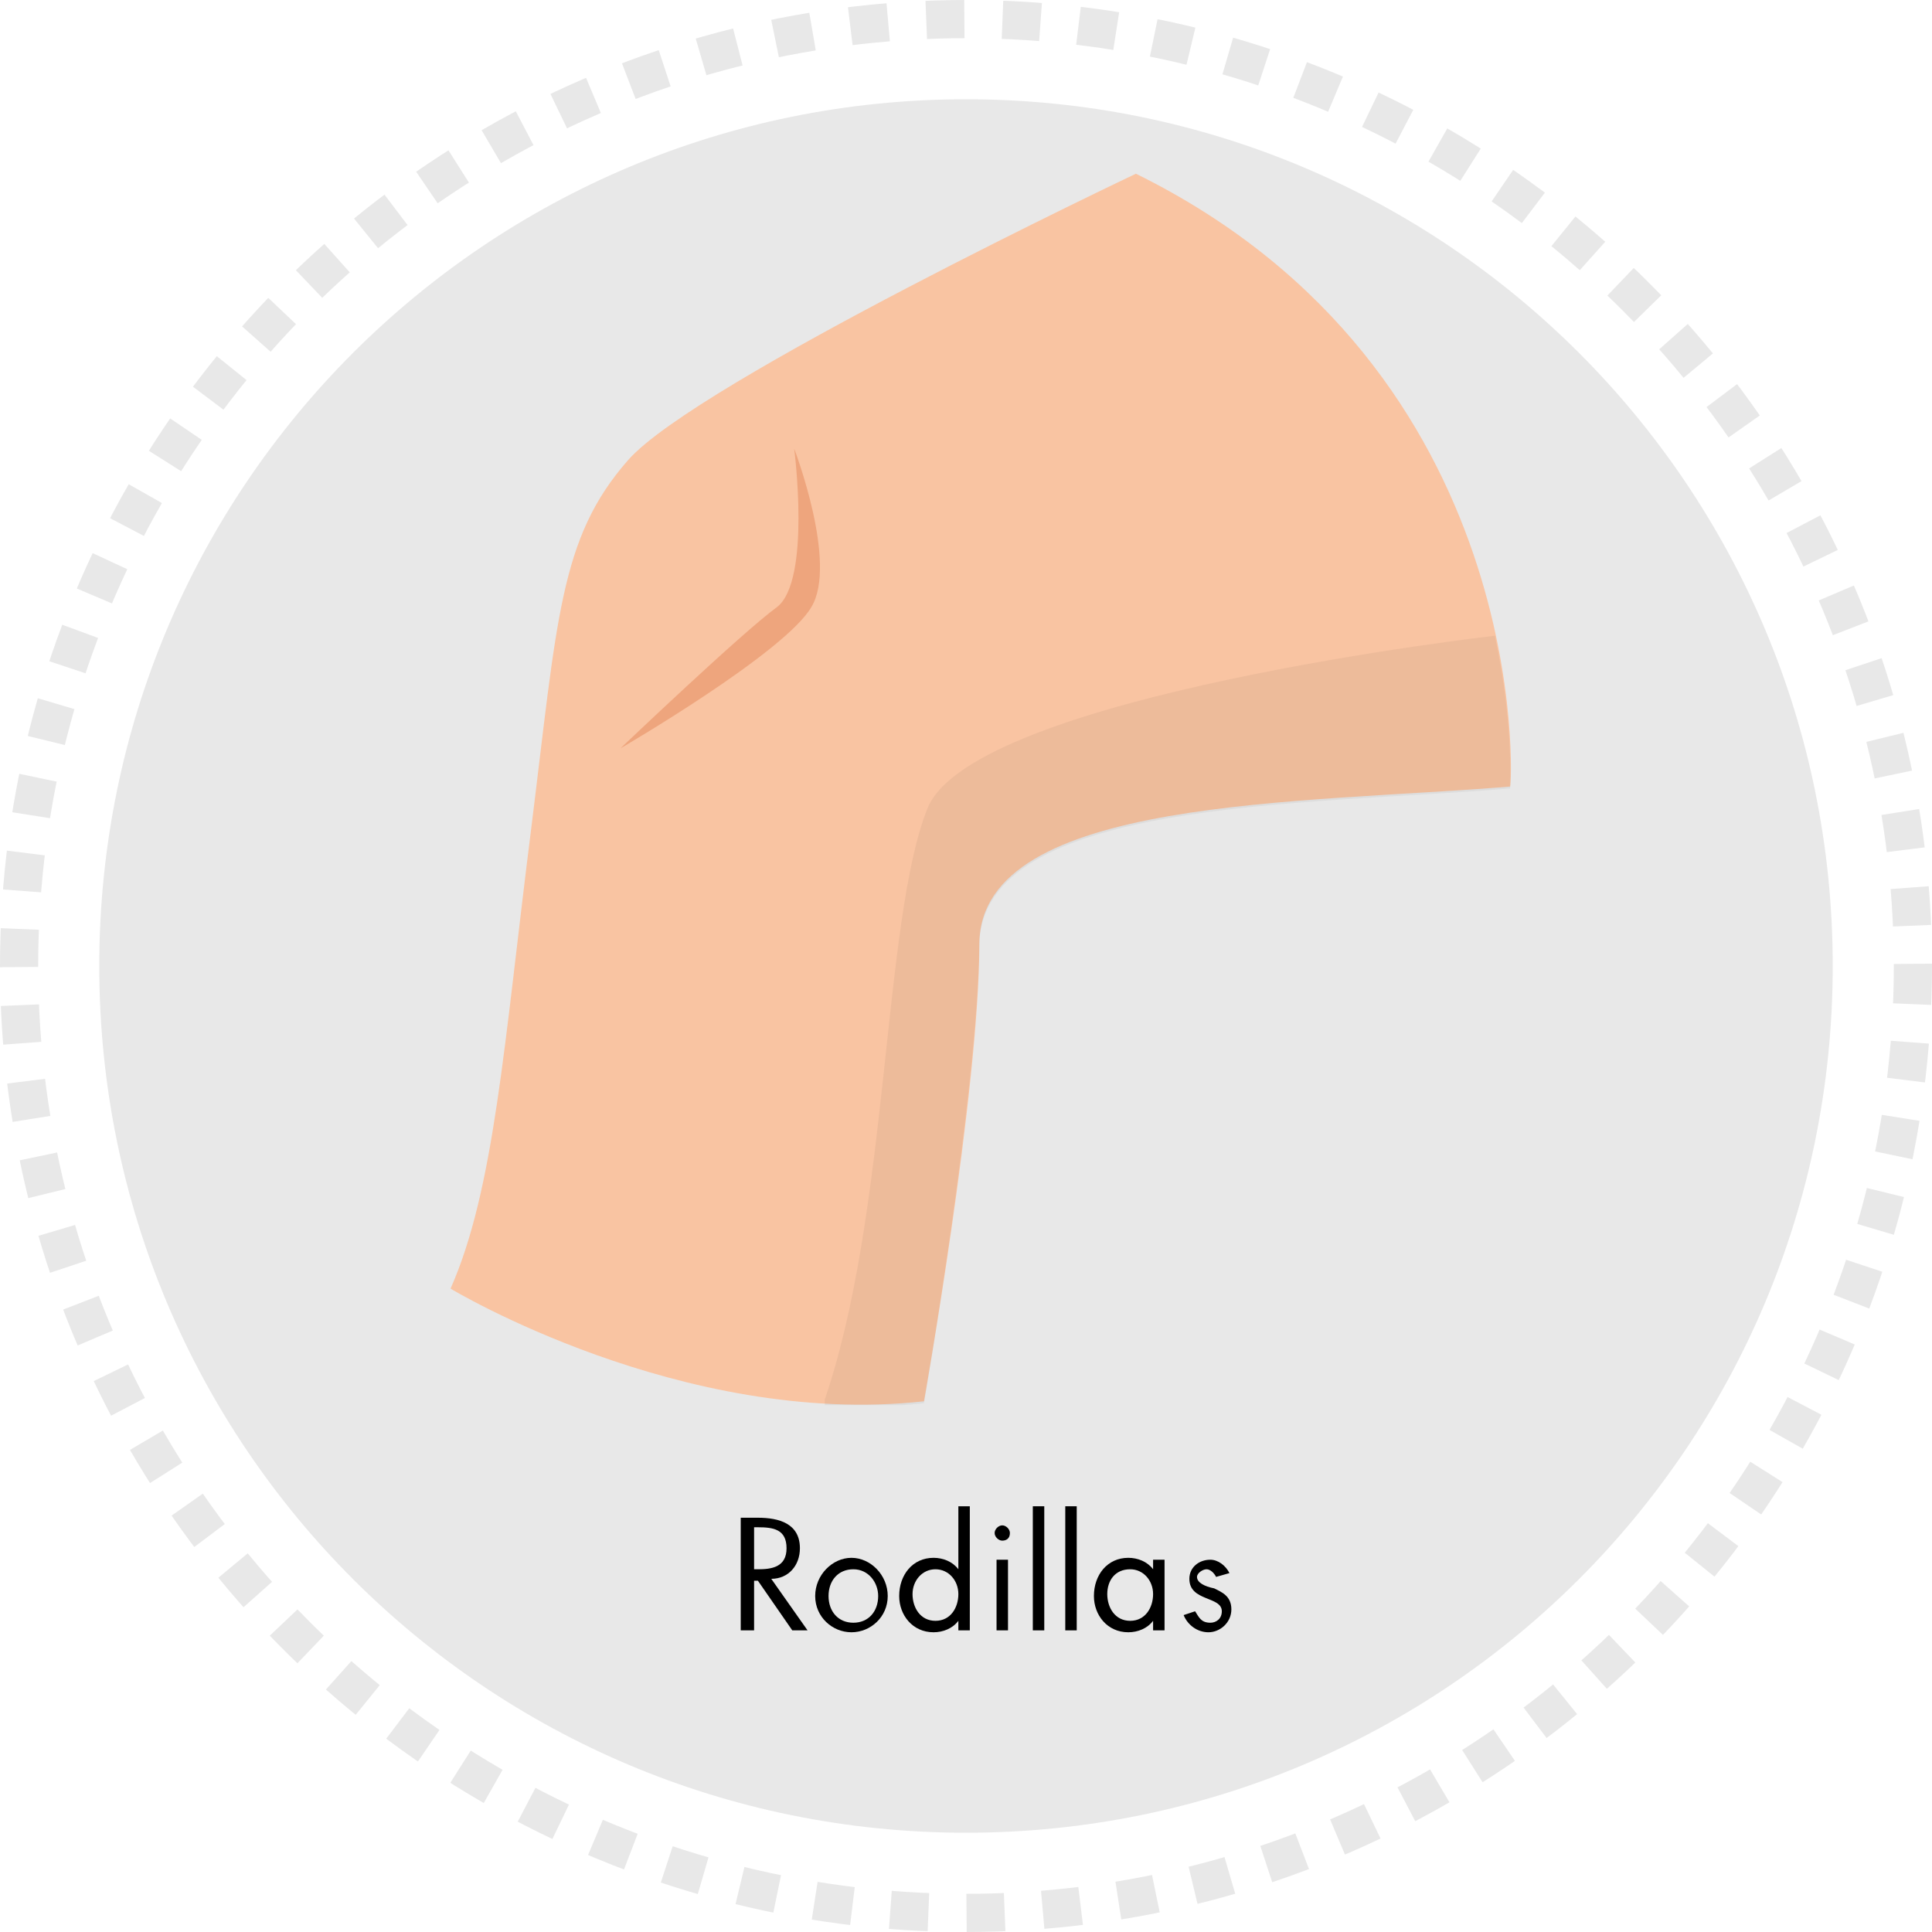 <?xml version="1.0" encoding="utf-8"?>
<!-- Generator: Adobe Illustrator 18.0.0, SVG Export Plug-In . SVG Version: 6.00 Build 0)  -->
<!DOCTYPE svg PUBLIC "-//W3C//DTD SVG 1.1//EN" "http://www.w3.org/Graphics/SVG/1.1/DTD/svg11.dtd">
<svg version="1.1" id="Capa_1" xmlns="http://www.w3.org/2000/svg" xmlns:xlink="http://www.w3.org/1999/xlink" x="0px" y="0px"
	 viewBox="0 0 101.2 101.2" enable-background="new 0 0 101.2 101.2" xml:space="preserve">
<path fill="#E8E8E8" d="M96,50.6C96,75.7,75.7,96,50.6,96C25.5,96,5.2,75.7,5.2,50.6c0-25.1,20.3-45.4,45.4-45.4
	C75.7,5.2,96,25.5,96,50.6"/>
<circle fill="none" stroke="#E8E8E8" stroke-width="2" stroke-miterlimit="10" stroke-dasharray="1.997,1.997" cx="50.6" cy="50.6" r="49.6"/>
<path d="M39.5,85.4h-0.7v-5.9h0.9c1.1,0,2.2,0.3,2.2,1.6c0,0.9-0.6,1.6-1.5,1.6l1.9,2.7h-0.8l-1.8-2.6h-0.2V85.4z M39.5,82.2h0.2
	c0.7,0,1.5-0.1,1.5-1.1c0-1-0.7-1.1-1.5-1.1h-0.2V82.2z"/>
<path d="M42.7,83.6c0-1.1,0.9-2,1.9-2s1.9,0.9,1.9,2c0,1.1-0.9,1.9-1.9,1.9C43.6,85.5,42.7,84.7,42.7,83.6 M43.4,83.6
	c0,0.8,0.5,1.4,1.3,1.4c0.8,0,1.3-0.6,1.3-1.4c0-0.7-0.5-1.4-1.3-1.4C43.9,82.2,43.4,82.8,43.4,83.6"/>
<path d="M50.2,84.9L50.2,84.9c-0.3,0.4-0.8,0.6-1.3,0.6c-1.1,0-1.8-0.9-1.8-1.9c0-1.1,0.7-2,1.8-2c0.5,0,1,0.2,1.3,0.6h0v-3.3h0.6
	v6.5h-0.6V84.9z M47.8,83.5c0,0.7,0.4,1.4,1.2,1.4c0.8,0,1.2-0.7,1.2-1.4c0-0.7-0.5-1.3-1.2-1.3C48.3,82.2,47.8,82.8,47.8,83.5"/>
<path d="M52.9,80.3c0,0.3-0.2,0.4-0.4,0.4c-0.2,0-0.4-0.2-0.4-0.4c0-0.2,0.2-0.4,0.4-0.4C52.7,79.9,52.9,80.1,52.9,80.3 M52.8,85.4
	h-0.6v-3.7h0.6V85.4z"/>
<rect x="54.1" y="78.9" width="0.6" height="6.5"/>
<rect x="55.8" y="78.9" width="0.6" height="6.5"/>
<path d="M61,85.4h-0.6v-0.5h0c-0.3,0.4-0.8,0.6-1.3,0.6c-1.1,0-1.8-0.9-1.8-1.9c0-1.1,0.7-2,1.8-2c0.5,0,1,0.2,1.3,0.6h0v-0.5H61
	V85.4z M58,83.5c0,0.7,0.4,1.4,1.2,1.4c0.8,0,1.2-0.7,1.2-1.4c0-0.7-0.5-1.3-1.2-1.3C58.4,82.2,58,82.8,58,83.5"/>
<path d="M63.7,82.6c-0.1-0.2-0.3-0.4-0.5-0.4c-0.2,0-0.5,0.2-0.5,0.4c0,0.3,0.4,0.5,0.9,0.6c0.4,0.2,0.9,0.4,0.9,1.1
	c0,0.7-0.6,1.2-1.2,1.2c-0.6,0-1.1-0.4-1.3-0.9l0.6-0.2c0.2,0.3,0.3,0.6,0.8,0.6c0.3,0,0.6-0.2,0.6-0.6c0-0.8-1.7-0.5-1.7-1.7
	c0-0.6,0.5-1,1.1-1c0.4,0,0.8,0.3,1,0.7L63.7,82.6z"/>
<path fill="#F9C4A2" d="M59.5,9.1c0,0-23,10.9-26.6,15c-3.6,4.1-3.7,8.3-5.1,19.5c-1.4,11.1-1.9,18.7-4.2,23.9
	c0,0,12.1,7.3,24.8,5.9c0,0,2.9-16.3,2.9-24c0.1-7.7,17.1-7.3,27.8-8.2C79.2,41.2,80.4,19.4,59.5,9.1"/>
<path fill="#EEA57D" d="M41.6,23.5c0,0,0.9,6.9-0.9,8.3c-1.8,1.3-8.2,7.4-8.2,7.4s8.6-5,10-7.4C43.9,29.5,41.6,23.5,41.6,23.5"/>
<g opacity="5.000300e-02">
	<g>
		<defs>
			<rect id="SVGID_7_" x="43.2" y="33.3" width="36" height="40.3"/>
		</defs>
		<clipPath id="SVGID_2_">
			<use xlink:href="#SVGID_7_"  overflow="visible"/>
		</clipPath>
		<path clip-path="url(#SVGID_2_)" fill="#020202" d="M48.6,42.3c2.5-5.9,29.7-9,29.7-9c1,4.6,0.8,8,0.8,8
			c-10.7,0.9-27.7,0.5-27.8,8.2c-0.1,7.7-2.9,24-2.9,24c-1.8,0.2-3.5,0.2-5.3,0.1C46.6,63.7,46.2,48.2,48.6,42.3"/>
	</g>
</g>
</svg>
